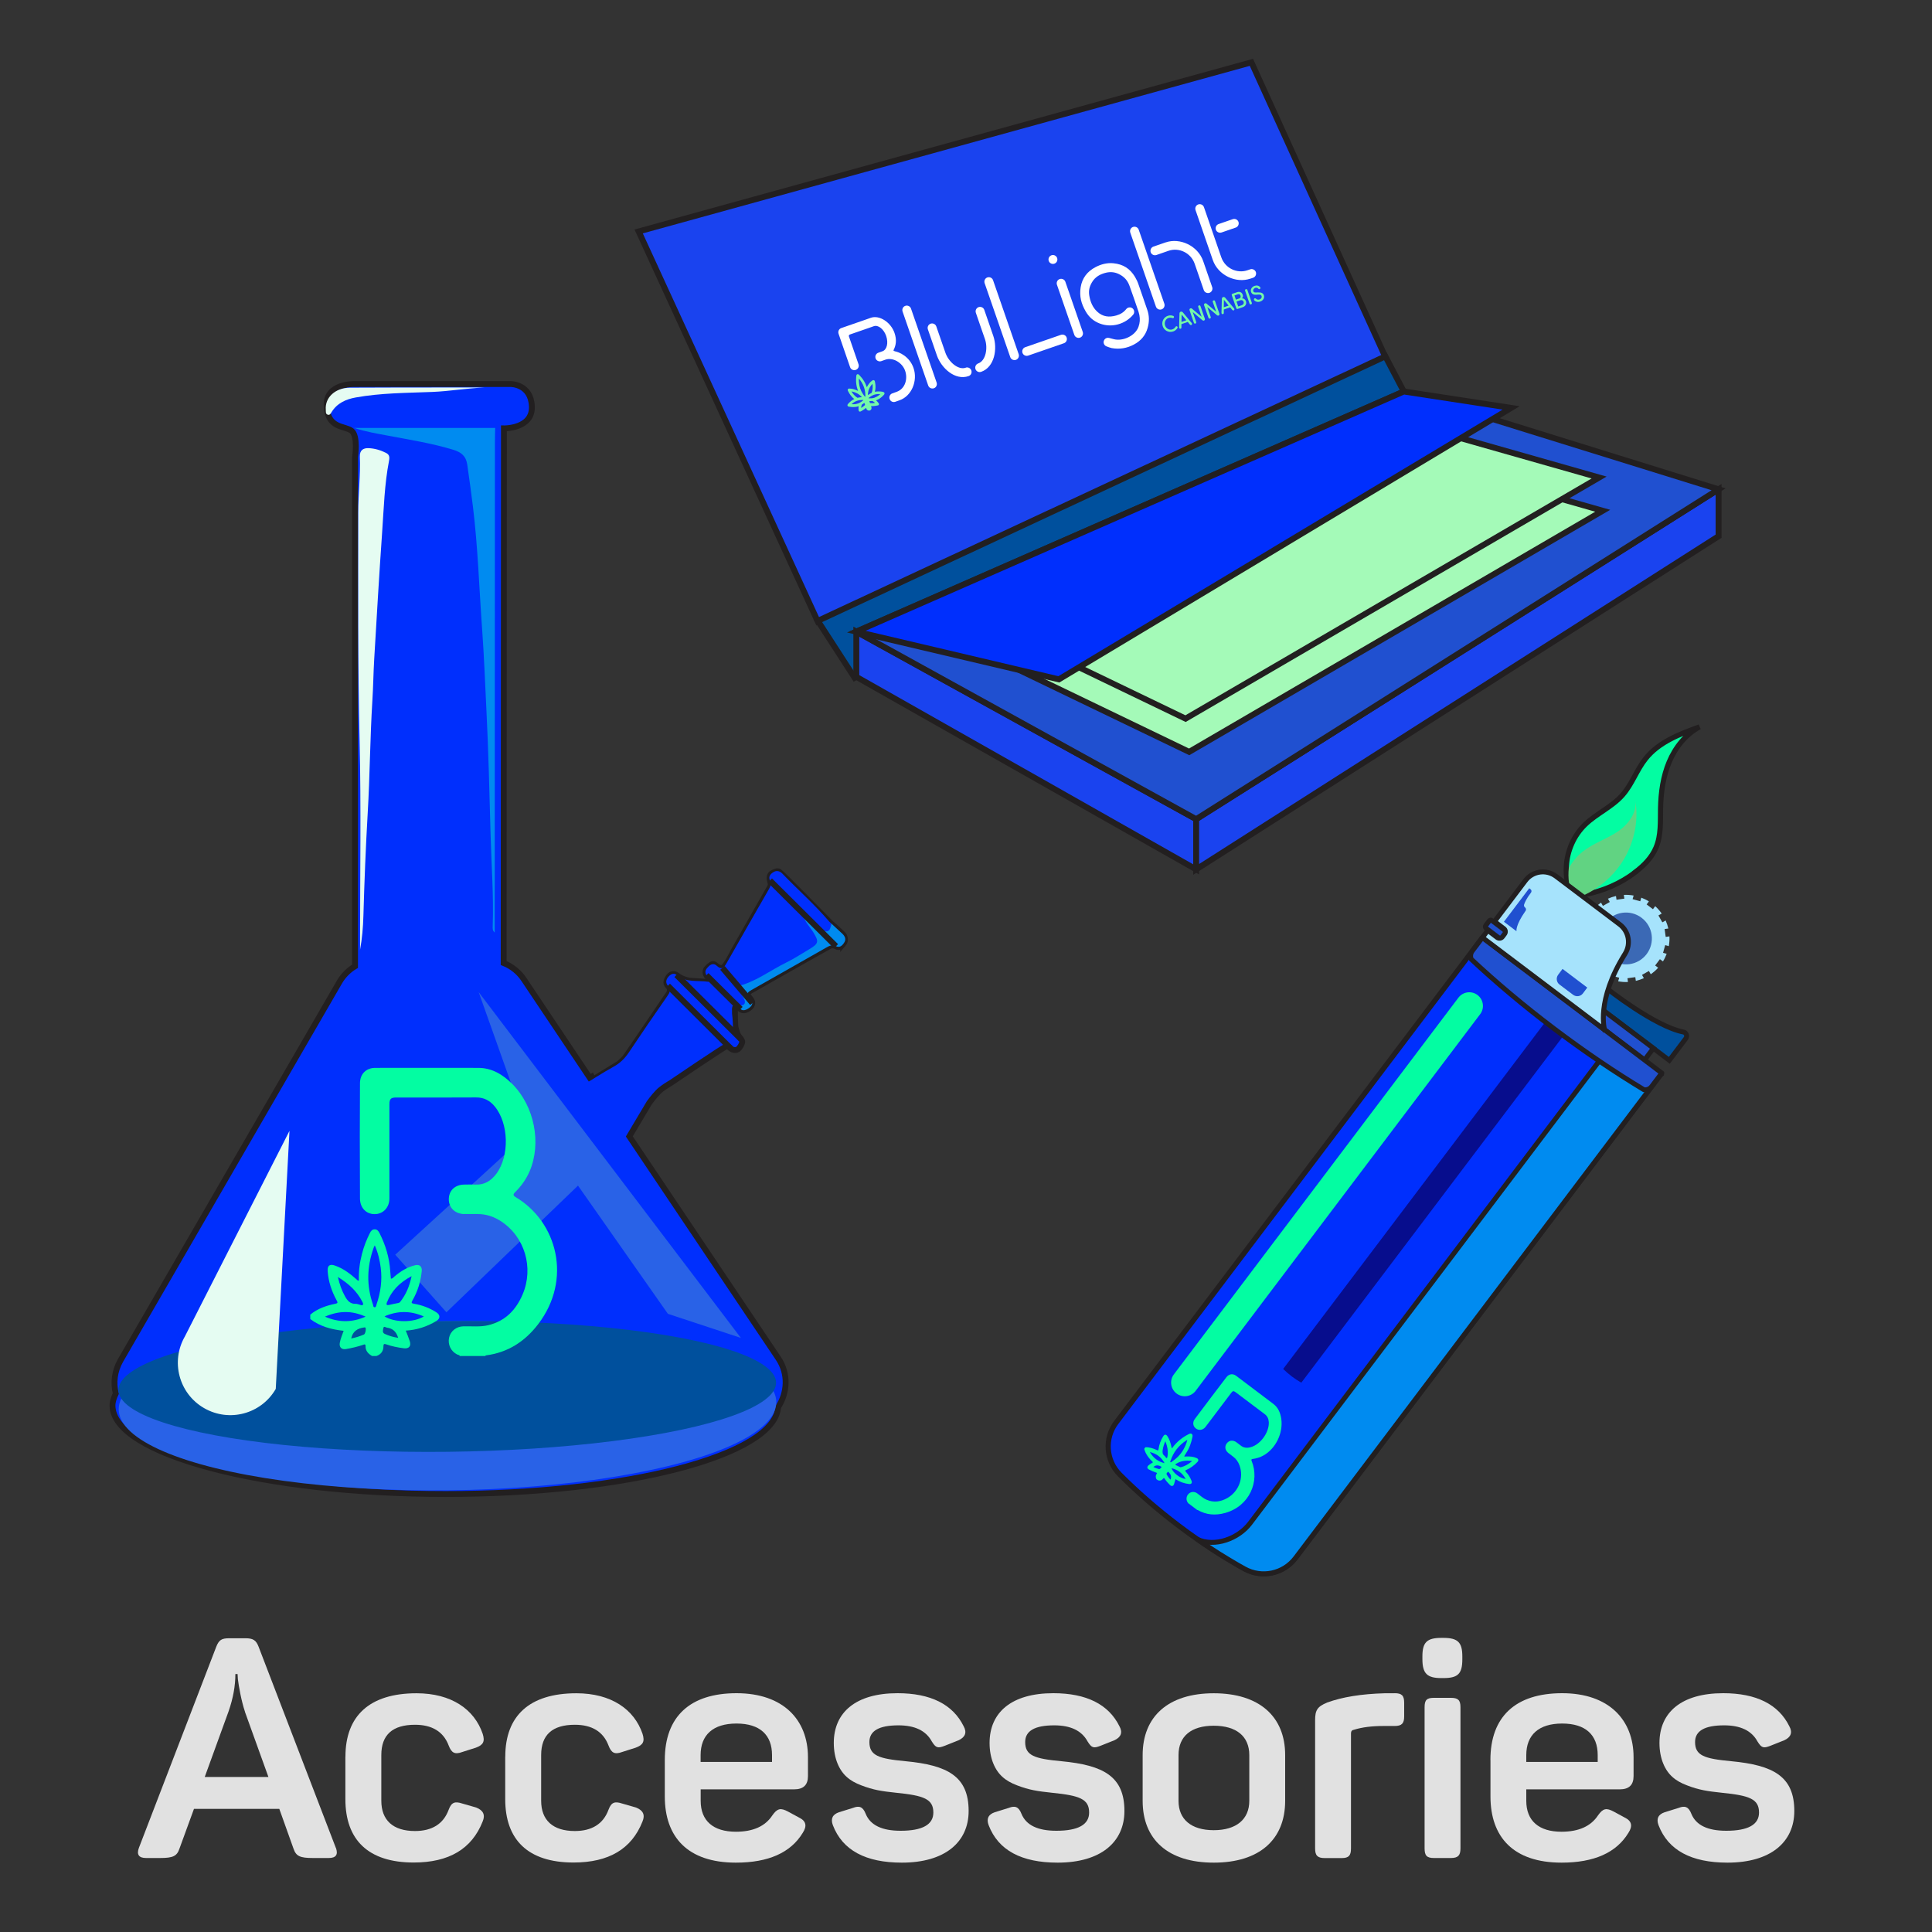 <?xml version="1.0" encoding="UTF-8"?><svg id="Layer_1" xmlns="http://www.w3.org/2000/svg" viewBox="0 0 300 300"><rect x="0" y="0" width="300" height="300" fill="#333333" stroke="none"/><defs><style>.cls-1,.cls-2,.cls-3,.cls-4{fill:#002ffd;}.cls-5{fill:#a4fab8;}.cls-5,.cls-2,.cls-3,.cls-4,.cls-6,.cls-7,.cls-8,.cls-9,.cls-10,.cls-11,.cls-12,.cls-13,.cls-14{stroke:#221f20;stroke-miterlimit:10;}.cls-5,.cls-3,.cls-10,.cls-12,.cls-14{stroke-width:.92px;}.cls-2,.cls-13{stroke-width:.91px;}.cls-15{fill:#74f8a9;}.cls-4,.cls-8{stroke-width:.8px;}.cls-6,.cls-7,.cls-9,.cls-11{stroke-width:.76px;}.cls-6,.cls-14,.cls-16{fill:#00509d;}.cls-7,.cls-17{fill:#008bf0;}.cls-18{fill:#3b69b5;}.cls-19{fill:#61d382;}.cls-20{fill:#9eddc5;}.cls-8,.cls-21{fill:#03fda2;}.cls-9,.cls-22{fill:#a6e3fc;}.cls-23{fill:#fff;}.cls-10,.cls-11,.cls-24{fill:#2050d0;}.cls-12{fill:#1a43ef;}.cls-13{fill:none;}.cls-25{fill:#e1e1e1;}.cls-26{fill:#2962e7;}.cls-27{fill:#070d8d;}.cls-28{fill:#e5fcf2;}</style></defs><path class="cls-25" d="M52.16,286.93c.38,1.06,0,1.58-1.1,1.58h-2.5c-1.97,0-2.59-.29-2.98-1.44l-2.21-6.19h-13.25l-2.26,6.19c-.38,1.15-1.01,1.44-2.98,1.44h-2.21c-1.1,0-1.49-.53-1.1-1.58l12-31.2c.43-1.1.86-1.34,2.02-1.34h2.54c1.15,0,1.63.29,2.02,1.3l12,31.25ZM38.04,265.8c-.58-1.73-.96-3.94-1.1-5.04l-.05-.82h-.34c0,1.82-.34,3.74-1.06,5.81l-3.7,10.18h9.89l-3.65-10.13Z"/><path class="cls-25" d="M53.64,272.77c0-6.29,3.7-9.84,11.04-9.84,5.42,0,8.98,2.5,10.27,6.29.38,1.2.1,1.73-1.06,2.16l-2.11.67c-1.15.43-1.68.14-2.11-1.01-.82-2.16-2.59-3.22-5.23-3.22-3.5,0-5.23,1.58-5.23,4.7v7.1c0,3.02,1.82,4.7,5.23,4.7,2.64,0,4.42-1.1,5.23-3.31.43-1.15.96-1.34,2.11-.96l2.16.62c1.1.43,1.44,1.15,1.01,2.16-1.68,4.27-5.23,6.38-10.71,6.38-7.1,0-10.61-3.55-10.61-9.84v-6.62Z"/><path class="cls-25" d="M78.46,272.77c0-6.29,3.7-9.84,11.04-9.84,5.42,0,8.98,2.5,10.27,6.29.38,1.2.1,1.73-1.06,2.16l-2.11.67c-1.15.43-1.68.14-2.11-1.01-.82-2.16-2.59-3.22-5.23-3.22-3.5,0-5.23,1.58-5.23,4.7v7.1c0,3.02,1.82,4.7,5.23,4.7,2.64,0,4.42-1.1,5.23-3.31.43-1.15.96-1.34,2.11-.96l2.16.62c1.1.43,1.44,1.15,1.01,2.16-1.68,4.27-5.23,6.38-10.71,6.38-7.1,0-10.61-3.55-10.61-9.84v-6.62Z"/><path class="cls-25" d="M103.23,273.29c0-6.72,3.89-10.37,11.14-10.37s11.09,4.13,11.09,9.94v2.93c0,1.39-.72,2.06-2.16,2.06h-14.5v1.78c0,3.12,1.97,4.8,5.47,4.8,2.69,0,4.56-.86,5.66-2.54.77-1.1,1.3-1.2,2.45-.58l1.68.91c1.1.53,1.3,1.3.58,2.4-1.87,3.07-5.33,4.61-10.37,4.61-7.49,0-11.04-3.98-11.04-10.27v-5.66ZM119.88,272.53c0-3.12-1.87-4.9-5.52-4.9s-5.57,1.78-5.57,4.9v1.06h11.09v-1.06Z"/><path class="cls-25" d="M139.37,262.92c5.14,0,8.59,1.73,10.27,5.14.53.96.24,1.68-.77,2.16l-2.16.86c-1.1.43-1.39.34-2.02-.67-.91-1.68-2.64-2.5-5.18-2.5-3.02,0-4.51.86-4.51,2.59,0,2.11,1.44,2.59,5.62,2.98,6.53.62,9.79,2.35,9.79,7.73,0,4.85-3.7,8.02-10.37,8.02-5.62,0-9.22-1.92-10.71-5.81-.38-1.01-.05-1.68.96-2.02l2.16-.67c.96-.38,1.54-.19,1.97.91.72,1.78,2.54,2.64,5.42,2.64,3.41,0,5.09-.96,5.09-2.83,0-2.11-1.49-2.64-5.76-3.07-2.26-.24-3.55-.43-5.42-1.15-.91-.34-1.68-.77-2.26-1.3-1.15-1.01-2.02-2.83-2.02-5.28,0-4.75,3.41-7.73,9.89-7.73Z"/><path class="cls-25" d="M163.56,262.92c5.14,0,8.59,1.73,10.27,5.14.53.96.24,1.68-.77,2.16l-2.16.86c-1.1.43-1.39.34-2.02-.67-.91-1.68-2.64-2.5-5.18-2.5-3.02,0-4.51.86-4.51,2.59,0,2.11,1.44,2.59,5.62,2.98,6.53.62,9.79,2.35,9.79,7.73,0,4.85-3.7,8.02-10.37,8.02-5.62,0-9.22-1.92-10.71-5.81-.38-1.01-.05-1.68.96-2.02l2.16-.67c.96-.38,1.54-.19,1.97.91.72,1.78,2.54,2.64,5.42,2.64,3.41,0,5.09-.96,5.09-2.83,0-2.11-1.49-2.64-5.76-3.07-2.26-.24-3.55-.43-5.42-1.15-.91-.34-1.68-.77-2.26-1.3-1.15-1.01-2.02-2.83-2.02-5.28,0-4.75,3.41-7.73,9.89-7.73Z"/><path class="cls-25" d="M177.43,272.53c0-6,3.98-9.6,11.04-9.6s11.09,3.6,11.09,9.6v7.1c0,6-3.98,9.6-11.09,9.6s-11.04-3.6-11.04-9.6v-7.1ZM193.99,272.53c0-2.93-2.02-4.56-5.52-4.56s-5.47,1.63-5.47,4.56v7.1c0,2.88,1.97,4.56,5.47,4.56s5.52-1.68,5.52-4.56v-7.1Z"/><path class="cls-25" d="M216.55,262.92c1.1,0,1.49.34,1.49,1.49v2.11c0,1.1-.38,1.49-1.49,1.49h-1.73c-1.78,0-3.31.19-4.56.58-.34.05-.48.24-.48.58v17.86c0,1.1-.34,1.49-1.44,1.49h-2.64c-1.1,0-1.49-.38-1.49-1.49v-19.92c0-1.54.34-2.11,1.87-2.74,2.35-.86,5.33-1.34,8.93-1.44h1.54Z"/><path class="cls-25" d="M224.14,254.33c2.26,0,2.93.72,2.93,2.88v.43c0,2.26-.67,2.93-2.93,2.93h-.34c-2.16,0-2.93-.67-2.93-2.93v-.43c0-2.16.67-2.88,2.93-2.88h.34ZM225.29,263.64c1.1,0,1.49.34,1.49,1.44v21.94c0,1.1-.38,1.49-1.49,1.49h-2.64c-1.1,0-1.44-.38-1.44-1.49v-21.94c0-1.1.34-1.44,1.44-1.44h2.64Z"/><path class="cls-25" d="M231.43,273.29c0-6.72,3.89-10.37,11.14-10.37s11.09,4.13,11.09,9.94v2.93c0,1.39-.72,2.06-2.16,2.06h-14.5v1.78c0,3.12,1.97,4.8,5.47,4.8,2.69,0,4.56-.86,5.67-2.54.77-1.1,1.3-1.2,2.45-.58l1.68.91c1.1.53,1.3,1.3.58,2.4-1.87,3.07-5.33,4.61-10.37,4.61-7.49,0-11.04-3.98-11.04-10.27v-5.66ZM248.09,272.53c0-3.12-1.87-4.9-5.52-4.9s-5.57,1.78-5.57,4.9v1.06h11.09v-1.06Z"/><path class="cls-25" d="M267.58,262.92c5.14,0,8.59,1.73,10.27,5.14.53.96.24,1.68-.77,2.16l-2.16.86c-1.1.43-1.39.34-2.02-.67-.91-1.68-2.64-2.5-5.18-2.5-3.02,0-4.51.86-4.51,2.59,0,2.11,1.44,2.59,5.62,2.98,6.53.62,9.79,2.35,9.79,7.73,0,4.85-3.7,8.02-10.37,8.02-5.62,0-9.22-1.92-10.71-5.81-.38-1.01-.05-1.68.96-2.02l2.16-.67c.96-.38,1.54-.19,1.97.91.72,1.78,2.54,2.64,5.42,2.64,3.41,0,5.09-.96,5.09-2.83,0-2.11-1.49-2.64-5.76-3.07-2.26-.24-3.55-.43-5.42-1.15-.91-.34-1.68-.77-2.26-1.3-1.15-1.01-2.02-2.83-2.02-5.28,0-4.75,3.41-7.73,9.89-7.73Z"/><path class="cls-4" d="M257.8,166.95l-56.62,74.96c-1.86,2.47-5.25,3.19-7.95,1.69-.33-.18-.66-.37-.99-.56-.16-.09-.32-.18-.48-.28-.31-.18-.63-.37-.94-.56-.11-.06-.21-.13-.32-.19-.78-.47-1.56-.96-2.35-1.48-.43-.28-.85-.56-1.27-.85-.33-.22-.65-.44-.97-.67-.95-.66-1.9-1.35-2.85-2.07-3.39-2.56-6.47-5.25-9.18-7.97-2.18-2.19-2.41-5.65-.54-8.11l56.62-74.96,27.85,21.04h0Z"/><path class="cls-7" d="M257.8,166.95l-56.62,74.96c-1.86,2.47-5.25,3.19-7.95,1.69-.33-.18-.66-.37-.99-.56-.16-.09-.32-.18-.48-.28-.31-.18-.63-.37-.94-.56-.11-.06-.21-.13-.32-.19-.78-.47-1.56-.96-2.35-1.48-.43-.28-.85-.56-1.27-.85-.33-.22-.65-.44-.97-.67,2.69,1.28,6.38-.08,8.19-2.47l56.62-74.96,7.09,5.36h0Z"/><path class="cls-8" d="M253.92,135.45c-2.29,1.74-4.99,2.92-7.81,3.44-.66.12-1.34.21-2.01.26-.69-1.46-.98-3.06-.88-4.65.14-2.41,1.16-4.77,2.92-6.47,1.78-1.72,4.18-2.73,5.81-4.59,1.48-1.68,2.19-3.9,3.59-5.65,2.06-2.58,5.26-3.79,8.36-4.92-2.16,1.16-3.76,3.19-4.71,5.45-.95,2.26-1.29,4.73-1.34,7.18-.04,2.07.1,4.22-.71,6.12-.65,1.55-1.88,2.8-3.23,3.81h0Z"/><path class="cls-19" d="M246.13,138.92c-.63.15-1.27.26-1.9.34-.59-1.38-.79-2.92-.63-4.46.56-.99,1.31-1.89,2.2-2.59,1.59-1.25,3.53-1.88,5.23-2.97,1.7-1.09,3.17-2.95,2.91-4.88.55,3.23-.25,6.81-2.17,9.68-1.41,2.1-3.4,3.81-5.64,4.88h0Z"/><path class="cls-11" d="M231.67,142.93c-.13-.1-.32-.07-.42.06l-.55.73c-.1.13-.07.32.06.42l2.6,1.96.91-1.2-2.6-1.96h0Z"/><path class="cls-22" d="M258.22,149.29c.24-.38.43-.78.58-1.18l-.56-.16.33-1.19.56.16c.09-.51.13-1.02.1-1.52l-.58.08-.17-1.22.58-.08c-.1-.43-.24-.85-.42-1.25l-.51.29-.61-1.07.51-.29c-.29-.41-.62-.8-1.01-1.15l-.35.47-.98-.74.35-.47c-.38-.24-.78-.43-1.18-.58l-.16.56-1.19-.33.16-.56c-.51-.09-1.02-.13-1.52-.1l.08.58-1.22.17-.08-.58c-.43.1-.85.24-1.25.42l.29.51-1.07.61-.29-.51c-.41.29-.8.62-1.15,1.01l.47.35-.74.98-.47-.35c-.24.38-.43.78-.58,1.18l.56.16-.33,1.19-.56-.16c-.09.51-.13,1.02-.1,1.52l.58-.08.17,1.22-.58.08c.1.43.24.85.42,1.25l.51-.29.61,1.07-.51.29c.29.41.62.8,1.01,1.15l.35-.47.98.74-.35.47c.38.24.78.43,1.18.58l.16-.56,1.19.33-.16.56c.51.09,1.02.13,1.52.1l-.08-.58,1.22-.17.08.58c.43-.1.85-.24,1.25-.42l-.29-.51,1.07-.61.29.51c.41-.29.8-.62,1.15-1.01l-.47-.35.74-.98.47.35h0Z"/><path class="cls-18" d="M255.69,148.15c-1.34,1.77-3.86,2.13-5.64.79s-2.13-3.86-.79-5.64c1.34-1.77,3.86-2.13,5.64-.79s2.13,3.86.79,5.64h0Z"/><path class="cls-6" d="M261.4,160.25c-4.47-.87-11.88-6.76-11.88-6.76l-1.85,2.44,11.54,8.72,2.56-3.39c.28-.37.08-.92-.37-1.01h0Z"/><polygon class="cls-11" points="245.81 157.38 255.36 164.6 256.74 162.77 247.19 155.56 245.81 157.38 245.81 157.38"/><path class="cls-27" d="M244.33,158.76l-42.26,55.94c-.5-.28-.99-.6-1.48-.97s-.93-.76-1.34-1.16l42.26-55.94,2.82,2.13h0Z"/><path class="cls-11" d="M258.04,166.63l-1.58,2.09c-.28.38-.74.56-1.19.49h0c-4.47-2.69-9.18-5.87-13.92-9.45-4.74-3.58-9.08-7.24-12.89-10.81h0c-.18-.41-.13-.9.15-1.28l1.58-2.09,27.85,21.04h0Z"/><path class="cls-21" d="M229.43,154.51c-.93-.71-2.27-.52-2.97.41l-44.18,58.49c-.71.93-.52,2.26.41,2.97s2.26.52,2.97-.41l44.18-58.49c.71-.93.52-2.27-.41-2.97h0Z"/><path class="cls-9" d="M249.18,159.93l-18.99-14.35.84-1.11,1.45,1.1c.26.2.63.15.83-.12l.32-.43c.2-.26.15-.63-.12-.83l-1.45-1.1,4.8-6.35c1.13-1.5,3.27-1.8,4.77-.66l9.89,7.47c1.41,1.07,1.76,3.04.82,4.55-4.59,7.34-3.17,11.83-3.17,11.83h0Z"/><path class="cls-24" d="M242.63,150.45l-.68.91c-.36.48-.27,1.16.21,1.52l2.11,1.59c.48.36,1.16.27,1.52-.21l.68-.91-3.84-2.9h0Z"/><path class="cls-24" d="M236.89,141.44c.12-.17.08-.41-.09-.54-.14-.1-.19-.28-.14-.44.11-.34.39-.97,1.07-1.85.13-.17.1-.4-.07-.53l-.2-.15-3.93,5.2,1.95,1.47s-.21-.86,1.4-3.15h0Z"/><path class="cls-21" d="M184.45,233.4c.02-.09-.06-.13-.09-.2-.22-.44-.12-.96.25-1.28.36-.32.89-.33,1.3-.03.47.34.9.76,1.45.99,1.12.48,2.2.32,3.23-.27,1.77-1.02,2.57-3.15,1.89-5.04-.2-.56-.53-1.04-1.02-1.4-.24-.18-.48-.36-.71-.54-.52-.4-.63-1.01-.26-1.5.37-.5.97-.56,1.51-.17.2.15.4.29.59.45.49.42,1.05.48,1.65.3,1.51-.43,2.85-2.3,2.78-3.87-.03-.53-.22-.96-.67-1.28-1.5-1.12-2.99-2.25-4.49-3.38-.31-.23-.44-.21-.67.1-1.33,1.76-2.66,3.52-3.99,5.28-.39.51-1.02.62-1.5.26-.48-.36-.55-.98-.16-1.49.87-1.16,1.73-2.32,2.61-3.47.76-1.01,1.53-2.01,2.29-3.01.39-.51.99-.6,1.5-.22,1.93,1.45,3.86,2.91,5.79,4.37.77.59,1.1,1.42,1.23,2.35.3,2.18-.86,4.57-2.74,5.64-.53.3-1.11.48-1.71.56-.2.03-.24.11-.16.29,1.3,3.17-.31,7.05-4.14,8.1-1.47.4-2.9.31-4.24-.47-.02,0-.04,0-.07,0l-1.43-1.08Z"/><path class="cls-21" d="M177.81,224.73c.66-.03,1.27.17,1.86.45.16.08.2.05.22-.12.1-.73.34-1.42.74-2.04.21-.33.43-.32.65,0,.34.51.5,1.09.63,1.69.01.06,0,.12.08.18.36-.52.79-.96,1.28-1.36.42-.34.87-.62,1.36-.86.15-.07.3-.11.43,0,.13.1.13.25.11.4-.17.94-.49,1.82-1.02,2.62-.09.14-.18.29-.27.44.1.08.21.03.32.03.56-.02,1.11.02,1.62.25.29.13.33.37.12.6-.5.54-1.09.97-1.77,1.26-.18.08-.17.13-.04.26.39.41.69.89.89,1.42.12.32-.03.53-.37.49-.77-.08-1.47-.33-2.12-.76-.08.26-.14.52-.22.76-.12.35-.38.4-.64.15-.3-.3-.59-.61-.82-.97-.08-.12-.14-.15-.24-.01-.21.27-.48.36-.81.25l-.24-.18c-.12-.29-.15-.57.06-.84.1-.13-.02-.15-.1-.18-.39-.13-.76-.29-1.12-.48-.28-.15-.32-.4-.09-.61.22-.2.48-.35.73-.51-.63-.59-1.14-1.24-1.37-2.08l.18-.24ZM184.37,223.58c-.08.05-.14.07-.18.1-1.17.77-1.99,1.81-2.42,3.14-.02.07-.11.17-.02.23.08.06.15-.04.22-.08.73-.5,1.35-1.11,1.79-1.88.26-.46.48-.95.61-1.51ZM185.12,226.87c-.94-.15-1.76-.03-2.51.44-.14.09-.12.16.03.22.19.08.38.18.57.27.06.03.11.05.17.03.63-.16,1.18-.48,1.74-.96ZM180.96,223.79c-.22.48-.35.92-.42,1.37-.05.36-.04.67.29.9.07.05.11.13.16.19.05.06.09.18.18.15.08-.02.09-.14.11-.22.14-.81,0-1.58-.33-2.41ZM178.55,225.47c.53.92,1.25,1.48,2.28,1.73-.51-.95-1.25-1.47-2.28-1.73ZM184.11,229.65c-.5-.9-1.23-1.44-2.2-1.67.28.76,1.33,1.59,2.2,1.67ZM181.76,229.76c.15-.42.1-.76-.2-1.05-.06-.06-.09-.24-.21-.14-.1.09-.29.2-.18.4.15.28.34.54.59.79ZM179.09,227.8c.29.14.59.25.89.32.11.03.4-.24.37-.34,0-.02-.04-.04-.07-.06-.4-.22-.79-.27-1.19.08Z"/><polygon class="cls-12" points="99.17 35.94 194.32 9.68 215.12 55.44 126.99 96.52 99.17 35.94"/><polygon class="cls-14" points="126.99 96.41 132.71 105.25 217.98 60.79 215.12 55.33 126.99 96.41"/><polygon class="cls-12" points="132.97 98.08 185.74 127.2 185.74 135 132.97 105.1 132.97 98.08"/><polygon class="cls-12" points="266.86 75.98 266.86 83.26 185.74 135 185.74 127.2 266.86 75.98"/><polygon class="cls-10" points="217.98 60.79 266.86 75.98 185.74 127.2 132.97 98.08 217.98 60.79"/><polygon class="cls-5" points="156.05 102.97 220.53 71.25 248.87 79.31 184.65 116.75 156.05 102.97"/><path class="cls-23" d="M138.9,54.51c-.18-.03-.19-.07-.11-.23.32-.66.49-1.47.11-2.58-.57-1.66-2.34-2.81-3.66-2.36l-.65.23c-.24.08-2.93,1.01-3.95,1.37-.36.12-.55.51-.43.88.64,1.86,1.13,3.27,1.79,5.19.13.38.53.55.88.43s.56-.5.43-.88c-.06-.18-1.46-4.23-1.49-4.32-.04-.12.02-.25.13-.29.35-.12,2.34-.81,3.09-1.07l.65-.23c.65-.23,1.53.42,1.91,1.51.39,1.14.09,2.15-.56,2.38l-.65.23c-.33.11-.56.48-.43.88.12.34.5.55.88.43l.65-.23c1.16-.4,2.62.45,3.06,1.73.43,1.24.03,2.79-1.33,3.27l-.65.23c-.38.13-.55.53-.43.88s.49.56.88.43l.65-.23c1.89-.65,2.87-3.03,2.18-5.02-.63-1.81-2.25-2.49-2.95-2.6Z"/><path class="cls-23" d="M172.91,40.88c-.99-.1-1.93.14-2.8.6-1.28.67-2.09,1.71-2.31,3.16-.21,1.37.09,2.5.77,3.69.52.91,1.22,1.53,2.21,1.91,1.83.69,3.93.12,5.18-1.38.23-.27.21-.71-.09-.97-.27-.23-.71-.22-.98.09-.41.53-.93.83-1.56,1.01-1.11.31-2.08.21-2.94-.58-.74-.68-1.09-1.56-1.25-2.53-.12-.76.02-1.36.41-2.03.49-.85,1.28-1.29,2.21-1.51.66-.15,1.3-.1,1.92.19.87.41,1.39.98,1.71,1.86.44,1.19.84,2.39,1.25,3.58.11.31.22.62.28.94.12.65.09,1.22-.14,1.85-.52,1.42-2.45,2.26-3.81,1.91-.23-.06-.54-.14-.77-.2-.22-.06-.61.02-.77.39-.16.34.01.75.33.9.4.15.5.2.86.29,1.2.22,2.37.03,3.45-.55,1.06-.56,1.8-1.4,2.13-2.57.28-.97.27-1.91-.06-2.85l-1.34-3.87c-.14-.43-.33-.83-.56-1.22-.78-1.28-1.82-1.96-3.34-2.11Z"/><path class="cls-23" d="M149.96,57.1c-1.18.41-2.68-.92-3.17-2.36-.46-1.36-.93-2.68-1.4-4.05-.14-.39-.55-.54-.88-.43s-.56.49-.43.88l1.4,4.05c.68,1.96,2.82,3.94,4.92,3.21.4-.14.54-.56.43-.88s-.49-.56-.88-.43Z"/><path class="cls-23" d="M151.96,47.69c-.33.11-.56.49-.43.88.48,1.38.92,2.7,1.4,4.05.51,1.43.14,3.4-1.03,3.81-.39.14-.54.55-.43.88s.48.56.88.43c2.1-.73,2.57-3.6,1.89-5.57l-1.4-4.05c-.13-.39-.55-.54-.88-.43Z"/><path class="cls-23" d="M181.02,37.63l-1.91.66c-.4.14-.54.56-.43.88s.49.56.88.43c.02,0,1.63-.57,1.9-.66,1.57-.54,3.46.28,4.06,2.05.47,1.36.93,2.68,1.4,4.05.14.39.55.54.88.43s.56-.49.43-.88l-1.4-4.05c-.83-2.39-3.61-3.66-5.82-2.9Z"/><path class="cls-23" d="M194.13,43.28l.45-.15c.4-.14.54-.56.43-.88s-.49-.56-.88-.43c-.02,0-.17.06-.44.15-1.57.54-3.46-.28-4.06-2.05-.47-1.36-2.21-6.37-2.68-7.75-.14-.39-.55-.54-.88-.43s-.56.49-.43.88l2.68,7.75c.83,2.39,3.61,3.66,5.82,2.9Z"/><path class="cls-15" d="M137.18,60.86s-.64-.17-1.33-.02c.22-.84,0-1.63-.02-1.67-.02-.06-.06-.11-.12-.13-.06-.03-.12-.02-.18,0-.02.01-.52.26-.93,1.09-.01-.05-.03-.09-.05-.14-.38-1.1-1.19-1.81-1.22-1.84-.06-.05-.14-.07-.21-.04s-.12.09-.14.16c0,.04-.2,1.1.18,2.21.03.07.05.15.08.22-.83-.41-1.4-.36-1.42-.36-.07,0-.13.04-.16.1-.03.06-.04.13-.02.19.02.04.33.8,1.01,1.33-.63.31-1,.81-1.02.83-.04.06-.05.13-.03.2s.08.12.15.14c.03,0,.79.21,1.58-.05-.06.38,0,.67,0,.68.02.06.06.12.12.14.05.02.11.03.16,0,0,0,.02,0,.03-.01.01,0,.26-.13.53-.32.12-.08.22-.16.32-.24l.05.16c.07.21.32.32.53.25s.31-.3.24-.51l-.06-.17c.48.02.99-.09,1.07-.11,0,0,.01,0,.02,0,.06-.02.1-.06.13-.12.03-.06.02-.14-.02-.19,0-.01-.15-.24-.42-.47.78-.29,1.26-.91,1.28-.94.04-.06.05-.13.03-.2s-.08-.12-.15-.14ZM132.21,60.78c.24.04.58.14.99.36.17.09.33.23.47.35h.02c.04.08.09.14.13.19-.21,0-.44.03-.67.09-.45-.27-.76-.69-.93-.98ZM134.33,62.88c-.17.17-.41.34-.61.46,0-.14.03-.32.11-.51.15-.09.28-.18.39-.27l.11.32ZM134.07,62.13c-.19.18-.48.39-.84.52s-.74.13-1,.11c.19-.18.49-.41.86-.53s.72-.13.98-.11v.02ZM134.37,61.58s-.03,0-.05.01c0,0-.01,0-.02,0-.24-.29-.55-.73-.73-1.27-.2-.59-.22-1.17-.21-1.55.25.29.59.76.8,1.35.19.54.22,1.08.21,1.45ZM134.78,61.1c.01-.06.02-.12.03-.19.02-.15.05-.32.1-.44.19-.44.41-.71.57-.86.05.33.07.89-.14,1.4-.21.1-.4.22-.56.34,0-.08,0-.15-.01-.24ZM135.1,62.6l-.11-.32c.15,0,.32,0,.49-.02.16.1.3.21.4.31-.26.04-.55.05-.78.03ZM135.84,61.74c-.34.12-.71.13-1,.1.19-.18.49-.4.85-.53s.74-.13,1-.11c-.19.18-.49.41-.86.53Z"/><path class="cls-15" d="M181.44,49.38c.21-.07.43-.06.61.01.08.03.17,0,.22-.07.06-.09.02-.22-.08-.26-.25-.1-.53-.12-.82-.03-.62.19-1,.84-.86,1.48.16.77.94,1.21,1.66.96.3-.1.53-.3.67-.54.06-.1.01-.22-.09-.26-.08-.03-.17,0-.21.08-.12.2-.32.36-.57.42-.4.09-.8-.12-.99-.47-.27-.52-.05-1.15.47-1.33Z"/><path class="cls-15" d="M183.65,48.49c-.08-.09-.2-.13-.31-.09s-.19.14-.19.26l-.06,2.2c0,.13.12.22.24.18.07-.02.12-.09.12-.17v-.54s.99-.34.99-.34l.34.42c.05.06.13.08.2.06.12-.04.16-.19.08-.29l-1.4-1.69ZM183.46,49.99l.02-1.15.73.89-.75.26Z"/><path class="cls-15" d="M186.17,47.43c-.1.03-.15.14-.11.24l.53,1.52-1.51-1.27c-.06-.05-.14-.07-.22-.04h-.01c-.12.04-.18.17-.14.29l.68,1.96c.03.1.14.15.24.11s.15-.14.11-.24l-.53-1.54,1.52,1.28c.06.05.14.07.22.04.12-.04.18-.17.14-.28l-.68-1.96c-.03-.1-.14-.15-.24-.11Z"/><path class="cls-15" d="M190.23,46.22c-.08-.09-.2-.13-.31-.09s-.19.14-.19.26l-.06,2.2c0,.13.12.22.24.18.07-.02.12-.09.12-.17v-.54s.99-.34.99-.34l.34.42c.05.06.13.08.2.06.12-.04.16-.19.08-.29l-1.4-1.69ZM190.03,47.71l.02-1.15.73.89-.75.26Z"/><path class="cls-15" d="M192.83,46.35c.2-.17.2-.4.13-.6-.13-.36-.46-.52-.86-.38l-.73.25c-.09.03-.14.13-.1.22l.7,2.03c.03.09.13.14.22.1l.81-.28c.45-.16.59-.57.47-.91-.09-.26-.33-.48-.63-.44ZM191.68,45.88l.54-.19c.2-.07.35.03.41.22s.01.36-.18.43l-.54.19-.22-.65ZM192.82,47.4l-.55.19-.26-.76.57-.2c.27-.09.47.05.53.24.07.2-.01.43-.29.52Z"/><path class="cls-15" d="M193.45,44.91c-.1.03-.15.14-.11.24l.69,2c.03.1.14.15.24.11s.15-.14.11-.24l-.69-2c-.03-.1-.14-.15-.24-.11Z"/><path class="cls-15" d="M195.37,45.4l-.33.02c-.32.02-.4-.12-.43-.2-.07-.21.07-.43.29-.51.2-.07.38-.02.49.12.05.06.13.09.21.06h0c.12-.04.16-.19.09-.28-.2-.26-.54-.34-.88-.22-.42.14-.69.55-.54.96.07.19.25.46.8.42l.33-.03c.21-.01.43.02.5.23.07.19-.04.43-.31.53-.24.08-.45.01-.56-.12-.05-.06-.13-.08-.2-.06-.12.04-.16.2-.08.3.2.23.56.34.95.2.47-.16.68-.59.55-.98-.12-.34-.44-.46-.87-.43Z"/><path class="cls-15" d="M188.43,46.65c-.1.03-.15.14-.11.24l.53,1.52-1.51-1.27c-.06-.05-.14-.07-.22-.04h-.01c-.12.04-.18.17-.14.29l.68,1.96c.03.1.14.15.24.11s.15-.14.11-.24l-.53-1.54,1.52,1.28c.06.05.14.07.22.04.12-.04.18-.17.14-.28l-.68-1.96c-.03-.1-.14-.15-.24-.11Z"/><circle class="cls-23" cx="163.5" cy="40.29" r=".69"/><path class="cls-23" d="M153.32,43.08c-.36.12-.55.52-.43.88l3.98,11.49c.12.36.52.55.88.43s.55-.52.43-.88l-3.98-11.49c-.12-.36-.52-.55-.88-.43Z"/><path class="cls-23" d="M180.37,48.04c.36-.12.55-.52.43-.88l-3.98-11.49c-.12-.36-.52-.55-.88-.43s-.55.52-.43.88l3.98,11.49c.12.36.52.55.88.43Z"/><path class="cls-23" d="M164.55,43.33c-.36.12-.55.52-.43.88l2.7,7.79c.12.36.52.55.88.43s.55-.52.43-.88l-2.7-7.79c-.12-.36-.52-.55-.88-.43Z"/><path class="cls-23" d="M140.58,47.49c-.36.12-.55.52-.43.88l3.98,11.49c.12.36.52.55.88.43s.55-.52.43-.88l-3.98-11.49c-.12-.36-.52-.55-.88-.43Z"/><path class="cls-23" d="M164.75,51.99l-5.55,1.92c-.36.12-.55.52-.43.88s.52.55.88.43l5.55-1.92c.36-.12.55-.52.43-.88s-.52-.55-.88-.43Z"/><path class="cls-23" d="M189.68,36.1l2.2-.76c.36-.12.55-.52.43-.88s-.52-.55-.88-.43l-2.2.76c-.36.12-.55.52-.43.88s.52.55.88.43Z"/><polygon class="cls-5" points="155.49 97.81 219.97 66.09 248.31 74.15 184.09 111.59 155.49 97.81"/><polygon class="cls-3" points="132.97 98.08 217.98 60.79 234.65 63.34 164.42 105.49 132.97 98.08"/><path class="cls-2" d="M130.92,146.6c-.4.51-.73.47-.88.44-.15-.04-.66-.4-1.13-.18s-12.21,6.89-12.21,6.89c0,0-.66.29-.62.66.04.36.8.87.73,1.35-.04.47-.4.77-.69.91-.26.15-.69.36-1.13.04-.44-.36-.29-.51-.29-.51,0,0-.58-.07-.58.44,0,.47,0,2.44.11,2.99.15.55.29.95.44,1.2.18.26.66.73.58,1.02-.07.33-.36.84-.69,1.09-.36.22-.84.07-1.02-.07-.18-.15-.44-.44-.8-.36-.36.07-8.57,5.65-8.57,5.65,0,0-1.42.8-2.04,1.49-.66.69-1.31,1.6-1.31,1.6l-3.1,5.21,23.11,34.42c1.68,2.48,1.42,5.43,0,7.62-.55,7.47-23.44,13.49-51.66,13.49s-51.7-6.16-51.7-13.74c0-.62.22-1.24.51-1.86-.4-1.64-.22-3.46.73-5.14l33.98-58.73c.58-1.02,1.46-1.9,2.44-2.48v-79.04s.51-3.32-.55-4.12c-1.09-.8-3.72-.33-3.86-3.86-.18-3.5,4.23-3.39,4.34-3.39h24.21c.15,0,3.17.04,3.32,3.46.15,3.5-4.34,3.43-4.34,3.43l-.04,83.02c1.28.51,2.41,1.42,3.17,2.59l10.21,15.24.29-.18c.07.15.15.26.26.4l3.94-2.41s.69-.58.98-.95c.33-.4,6.85-10.03,6.85-10.03,0,0,.33-.73-.18-1.13-.51-.36-.15-1.09.18-1.49.36-.44.87-.36,1.13-.18.26.22,1.24.87,2.44.91,1.24.07,2.55.18,2.55.18,0,0,.22-.4-.15-.8-.4-.4-.47-.98-.04-1.39.4-.4.77-.73,1.09-.55.33.22.73.66,1.24.55.51-.11,1.68-2.52,1.68-2.52l5.69-9.99s.22-.33.11-.69c-.11-.36-.33-1.17.18-1.46.47-.29.87-.44,1.17-.29.29.15,8.06,8.06,8.06,8.06,0,0,1.82,1.57,2.01,1.9.15.36.26.84-.15,1.31Z"/><ellipse class="cls-26" cx="69.47" cy="218.28" rx="51.06" ry="13.14" transform="translate(-2.49 .81) rotate(-.66)"/><path class="cls-17" d="M76.81,144.79c-.33-.26-.32-.64-.3-1,.16-4.73-.2-9.44-.33-14.16-.18-6.53-.33-13.06-.66-19.59-.2-4.03-.35-8.07-.64-12.1-.47-6.44-.66-12.91-1.45-19.33-.26-2.15-.57-4.29-.87-6.44-.19-1.37-.97-1.96-2.15-2.32-3.27-1-6.64-1.54-10-2.17-1.8-.34-3.62-.63-5.4-1.23,7.29,0,14.59,0,21.88,0-.01.78-.04,1.56-.04,2.34-.01,25.33-.02,50.67-.03,76Z"/><path class="cls-28" d="M55.91,147.54c0-.56,0-1.12,0-1.69,0-10.24.17-20.49-.07-30.72-.28-11.84-.21-23.68-.21-35.53,0-2.9.36-5.8.25-8.7-.04-.97.51-1.34,1.33-1.31.93.03,1.83.29,2.68.71.55.27.64.59.52,1.24-.71,3.66-.81,7.39-1.07,11.1-.46,6.55-.84,13.11-1.23,19.67-.13,2.17-.15,4.34-.29,6.52-.36,5.79-.38,11.6-.72,17.39-.31,5.33-.52,10.66-.67,16-.05,1.74-.19,3.5-.53,5.32Z"/><path class="cls-28" d="M75.21,60.17c-2.74.12-5.41.58-8.09.69-3.97.16-7.97.15-11.89.86-1.5.27-2.88.87-3.74,2.27-.13.22-.28.5-.58.41-.39-.11-.3-.49-.32-.79-.15-1.89,1.47-3.4,3.77-3.41,4.68-.03,9.35-.02,14.03-.03,2.28,0,4.55,0,6.83,0Z"/><path class="cls-1" d="M114.71,156.21c-.45-.73-.93-1.42-1.85-1.61-.05-.04-.09-.08-.14-.13.04.05.08.09.12.14.72,1.8,1.08,3.66.94,5.6-.03.48.31,1.19-.29,1.39-.52.17-.85-.49-1.19-.86-1.19-1.28-2.34-2.59-3.74-3.68.16,1.46,1.19,2.33,1.87,3.4,1.13,1.76,1.15,1.73-.65,2.71-3.27,1.78-6.56,3.55-9.8,5.38-1.81,1.02-2.6,2.92-3.55,4.61-1.79,3.17-1.75,3.23-3.83.22-.99-1.43-2.29-2.67-2.85-4.38,1.85-1.14,3.67-2.33,5.56-3.38,1-.55,1.72-1.28,2.34-2.2,1.96-2.93,3.94-5.84,5.96-8.73.41-.58.63-1,.1-1.63-.43-.51-.27-1.07.21-1.52.33-.32.75-.48,1.12-.16,1.5,1.26,3.31.82,4.98,1.07.24-.53-.17-.74-.33-1.02-.34-.6-.05-.97.34-1.36.39-.39.84-.5,1.24-.13.81.75,1.17.3,1.59-.44,2.17-3.83,4.37-7.65,6.56-11.47.24-.42.37-.83.14-1.32-.28-.59.08-1.01.55-1.29.51-.31,1-.16,1.4.26,2.41,2.5,5.02,4.8,7.28,7.45.09.08.18.16.28.25,0,0,.02.03.02.03-.16,1.32-.61,1.52-1.74.81-.95-.6-1.4-1.83-2.62-2.09,0-.26-.06-.49-.32-.62-.02-.04-.03-.08-.05-.1-.01-.02-.05-.02-.08-.02.04.04.09.08.13.12,0,.26.05.49.31.63.26,1.04,1.04,1.77,1.58,2.64.91,1.48.86,1.77-.66,2.67-1.16.68-2.29,1.43-3.49,2.02-2.58,1.26-4.88,3.09-7.81,3.76.38.57.77,1.11,1.11,1.69.47.81.27,1.29-.73,1.28v.02Z"/><path class="cls-17" d="M124.72,142.12c1.22.26,1.67,1.49,2.62,2.09,1.13.72,1.58.51,1.74-.81.57.53,1.14,1.05,1.71,1.58.41.39.64.85.3,1.38-.29.46-.69.86-1.28.56-.63-.32-1.11,0-1.6.27-3.84,2.17-7.66,4.37-11.51,6.53-.61.35-.93.64-.27,1.24.6.55.48,1.15-.13,1.57-.6.42-1.26.6-1.6-.36,1,0,1.2-.48.73-1.28-.33-.57-.73-1.11-1.11-1.69,2.93-.66,5.23-2.5,7.81-3.76,1.21-.59,2.33-1.34,3.49-2.02,1.52-.9,1.57-1.19.66-2.67-.54-.87-1.32-1.61-1.58-2.64,0,0,.01,0,.01,0Z"/><path class="cls-20" d="M129.06,143.38c-.09-.08-.18-.16-.28-.25.09.08.18.16.28.25Z"/><path class="cls-20" d="M124.41,141.51c.25.13.32.36.32.62,0,0-.01,0-.01,0-.25-.14-.31-.37-.31-.63h0Z"/><path class="cls-20" d="M124.41,141.51s-.09-.08-.13-.12c.03,0,.06,0,.08.02.02.03.03.07.05.1h0Z"/><path class="cls-20" d="M112.85,154.62s-.08-.09-.12-.14c.05.04.09.08.14.13,0,0-.02.02-.02.02Z"/><line class="cls-13" x1="119.55" y1="136.72" x2="129.81" y2="146.93"/><line class="cls-13" x1="112.18" y1="150.29" x2="116.83" y2="155.76"/><line class="cls-13" x1="109.69" y1="151.43" x2="114.99" y2="156.68"/><line class="cls-13" x1="105.04" y1="151.39" x2="115.04" y2="161.34"/><line class="cls-13" x1="103.71" y1="153.07" x2="113.52" y2="162.84"/><polygon class="cls-26" points="74.33 154.06 115.04 207.75 103.71 204.01 89.75 184.1 69.32 203.77 61.37 194.83 82.09 175.89 74.33 154.06"/><ellipse class="cls-16" cx="69.44" cy="215.29" rx="51.06" ry="10.15" transform="translate(-2.46 .81) rotate(-.66)"/><path class="cls-28" d="M44.95,175.6h0l-2.13,40.07c-2.25,3.9-7.23,5.23-11.13,2.98h0c-3.9-2.25-5.23-7.23-2.98-11.13l16.24-31.92Z"/><path class="cls-21" d="M71.4,210.55c-.09-.18-.28-.16-.42-.23-.96-.48-1.47-1.53-1.25-2.59.22-1.04,1.13-1.76,2.24-1.78,1.29-.03,2.6.13,3.87-.18,2.62-.64,4.28-2.36,5.31-4.77,1.77-4.14.34-8.96-3.38-11.38-1.11-.72-2.32-1.12-3.66-1.1-.66,0-1.31,0-1.97,0-1.45-.01-2.44-.94-2.45-2.29,0-1.37.96-2.28,2.43-2.29.54,0,1.09-.03,1.63,0,1.43.09,2.48-.56,3.31-1.66,2.08-2.77,1.96-7.84-.26-10.5-.75-.9-1.67-1.38-2.88-1.37-4.13.03-8.26.01-12.39.01-.84,0-1.06.22-1.06,1.06,0,4.87,0,9.73,0,14.6,0,1.42-.97,2.45-2.3,2.45-1.33,0-2.26-1-2.27-2.41-.01-3.19-.03-6.39-.03-9.58,0-2.78.02-5.56.03-8.34,0-1.42.95-2.38,2.36-2.38,5.33,0,10.66-.02,16,0,2.14,0,3.83,1.04,5.3,2.51,3.43,3.45,4.56,9.2,2.67,13.57-.54,1.24-1.31,2.31-2.27,3.25-.32.32-.27.51.1.73,6.5,3.86,8.82,12.82,3.49,19.76-2.04,2.66-4.69,4.39-8.09,4.82-.04,0-.07.07-.11.1h-3.94Z"/><path class="cls-21" d="M48.19,204.13c1.13-.94,2.47-1.39,3.87-1.68.4-.08.41-.18.23-.5-.79-1.43-1.3-2.95-1.41-4.58-.06-.86.33-1.14,1.14-.85,1.28.45,2.34,1.25,3.34,2.14.09.08.16.21.37.21-.05-1.39.11-2.75.46-4.1.29-1.15.71-2.25,1.25-3.31.16-.33.38-.58.76-.57.35,0,.56.25.72.56.95,1.88,1.55,3.85,1.68,5.96.02.37.07.74.1,1.14.28,0,.42-.23.59-.37.95-.79,1.97-1.44,3.19-1.72.69-.16,1.07.22,1.01.91-.16,1.63-.63,3.16-1.45,4.57-.21.37-.13.45.27.51,1.23.21,2.39.65,3.44,1.32.64.4.64.98,0,1.36-1.45.88-3.03,1.38-4.74,1.49.22.56.44,1.09.62,1.64.25.77-.14,1.2-.93,1.1-.93-.12-1.85-.3-2.73-.61-.31-.11-.43-.07-.43.29,0,.75-.37,1.27-1.09,1.52h-.68c-.59-.35-1.03-.8-1.01-1.55,0-.37-.22-.24-.42-.17-.85.28-1.72.49-2.61.64-.68.12-1.08-.28-.97-.95.11-.65.38-1.24.6-1.88-1.89-.21-3.66-.67-5.18-1.83v-.68ZM58.19,193.39c-.09.19-.15.3-.19.42-1.03,2.91-1.1,5.82-.09,8.75.05.16.03.44.28.43.22,0,.22-.27.28-.44.63-1.85.9-3.74.65-5.69-.15-1.17-.41-2.31-.92-3.47ZM63.9,198.17c-1.86.98-3.13,2.28-3.83,4.1-.13.34,0,.44.35.36.45-.11.91-.2,1.37-.29.14-.03.25-.06.34-.17.9-1.13,1.45-2.42,1.78-4ZM52.47,198.3c.26,1.14.6,2.08,1.09,2.97.38.7.83,1.23,1.71,1.19.18,0,.36.08.55.12.18.04.4.18.52.03.12-.14-.02-.36-.1-.52-.83-1.61-2.12-2.78-3.77-3.8ZM50.46,204.45c2.15.92,4.15.94,6.31,0-2.16-.98-4.16-.93-6.31,0ZM65.81,204.42c-2.08-.92-4.07-.9-6.1-.02,1.51.97,4.46,1.02,6.1.02ZM61.83,207.74c-.29-.94-.83-1.47-1.74-1.58-.19-.02-.48-.3-.55.03-.06.3-.24.74.21.94.64.29,1.31.5,2.09.61ZM54.53,207.84c.71-.14,1.36-.35,1.99-.62.22-.1.38-.96.2-1.09-.04-.03-.14-.01-.2,0-.99.14-1.75.57-1.99,1.72Z"/></svg>